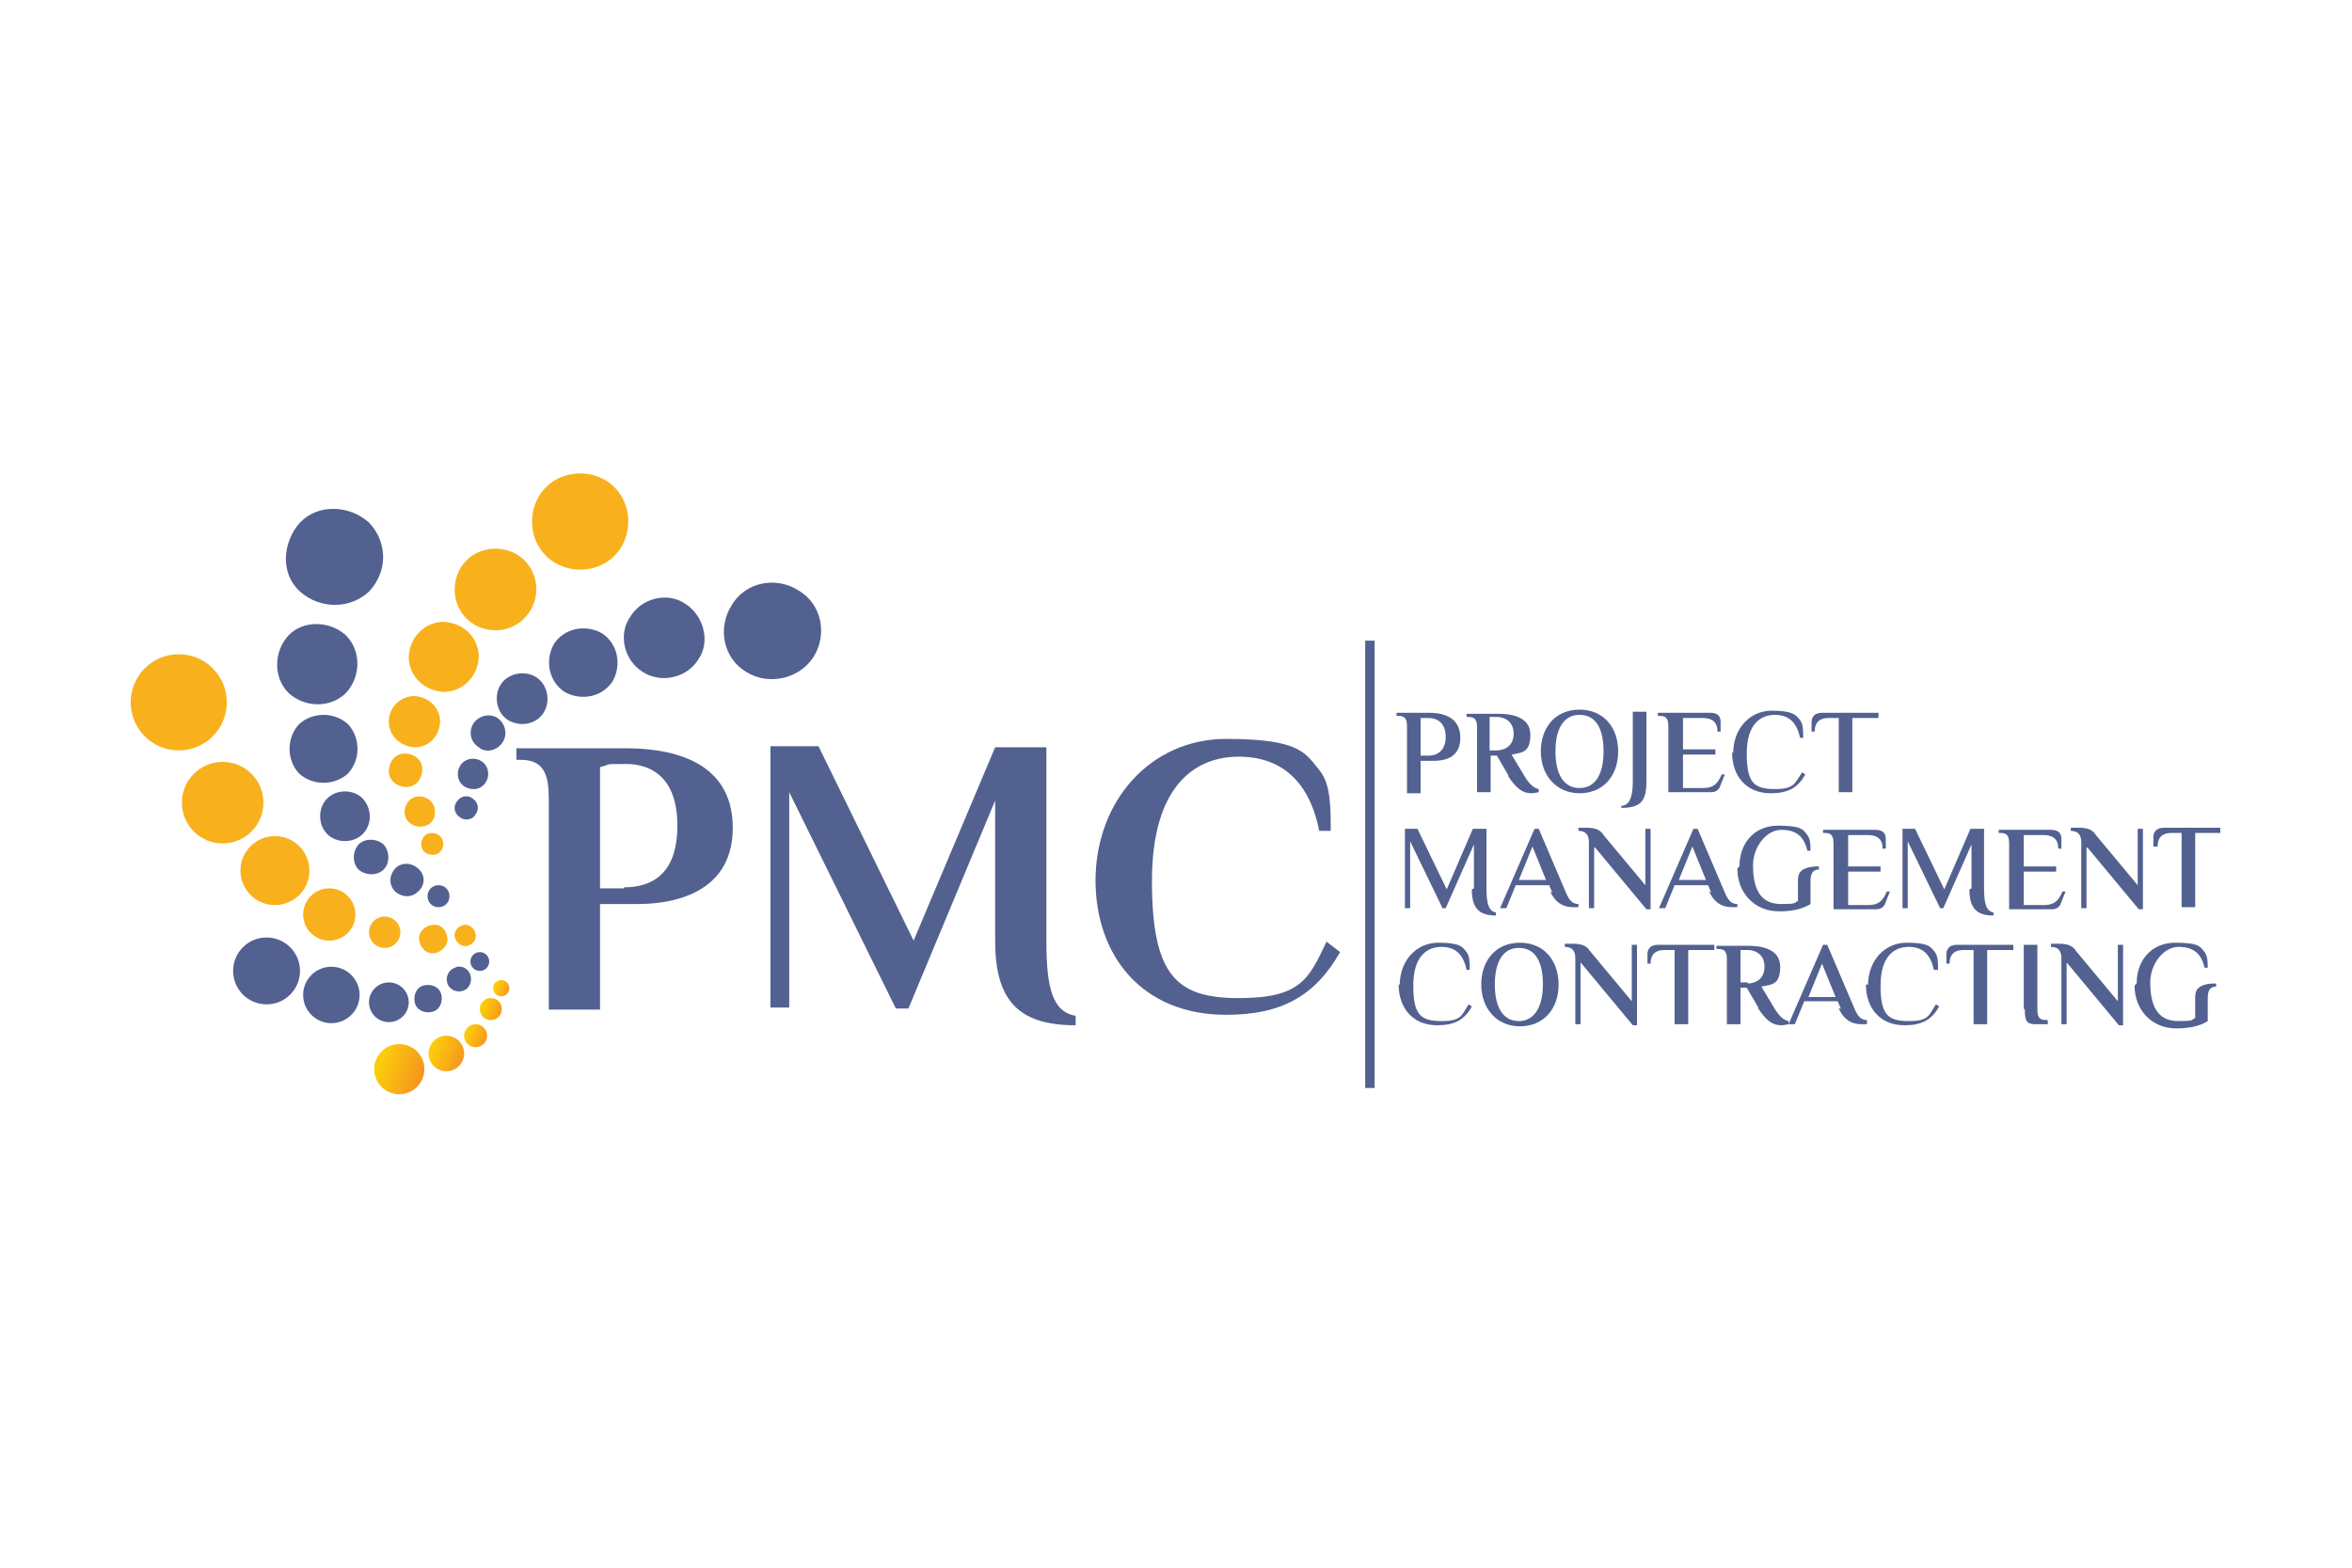 <svg xmlns="http://www.w3.org/2000/svg" xmlns:xlink="http://www.w3.org/1999/xlink" x="0px" y="0px" viewBox="0 0 225 150" style="enable-background:new 0 0 225 150;" xml:space="preserve"><style type="text/css">	.st0{display:none;}	.st1{display:inline;}	.st2{fill:#131022;}	.st3{fill:#F8B11C;}	.st4{fill:#526190;}	.st5{fill:url(#SVGID_1_);}	.st6{fill:url(#SVGID_00000096027318663872740190000009220554592235260849_);}	.st7{fill:url(#SVGID_00000057828421357567251050000006476198906215036553_);}	.st8{fill:url(#SVGID_00000101789455386548516300000005427968802663161274_);}	.st9{fill:url(#SVGID_00000131335532771505716690000017596467857566706069_);}</style><g id="Layer_2" class="st0">	<g id="Layer_2_00000116211802668013147260000002114192595020739767_" class="st1">		<rect class="st2" width="225" height="150"></rect>	</g></g><g id="Layer_1">	<g>		<g>			<circle class="st3" cx="17.1" cy="67.2" r="4.6"></circle>			<circle class="st3" cx="21.3" cy="76.8" r="3.9"></circle>			<circle class="st3" cx="26.3" cy="83.3" r="3.3"></circle>			<circle class="st3" cx="31.5" cy="87.5" r="2.5"></circle>			<circle class="st3" cx="36.8" cy="89.2" r="1.5"></circle>			<path class="st3" d="M42.8,90.1c-0.2,0.7-0.9,1.2-1.6,1.1c-0.7-0.1-1.2-0.9-1.1-1.6c0.1-0.7,0.9-1.2,1.6-1.1    C42.4,88.5,42.9,89.4,42.8,90.1z"></path>			<path class="st3" d="M45.5,89.7c-0.1,0.6-0.7,0.9-1.2,0.8c-0.5-0.1-0.9-0.7-0.8-1.2s0.7-0.9,1.2-0.8S45.6,89.2,45.5,89.7z"></path>		</g>		<g>			<path class="st4" d="M35.3,56.6c-1.8,1.7-4.7,1.7-6.6,0s-1.7-4.7,0-6.6c1.7-1.8,4.7-1.7,6.6,0C37.1,51.9,37.1,54.7,35.3,56.6z"></path>			<path class="st4" d="M33.1,66.3c-1.5,1.5-4,1.4-5.5,0c-1.5-1.5-1.4-4,0-5.5c1.4-1.5,4-1.4,5.5,0C34.6,62.3,34.5,64.8,33.1,66.3z"></path>			<path class="st4" d="M33.3,74c-1.3,1.2-3.4,1.2-4.7,0c-1.2-1.3-1.2-3.4,0-4.7c1.3-1.2,3.4-1.2,4.7,0C34.5,70.6,34.5,72.7,33.3,74    z"></path>			<path class="st4" d="M34.7,79.8c-0.9,0.9-2.5,0.9-3.4,0c-0.9-0.9-0.9-2.5,0-3.4c0.9-0.9,2.5-0.9,3.4,0    C35.6,77.4,35.6,78.9,34.7,79.8z"></path>			<path class="st4" d="M36.7,83.2c-0.6,0.6-1.7,0.6-2.4,0c-0.6-0.6-0.6-1.7,0-2.4c0.6-0.6,1.7-0.6,2.4,0    C37.3,81.5,37.3,82.6,36.7,83.2z"></path>			<path class="st4" d="M40,85.3c-0.6,0.6-1.5,0.6-2.2,0c-0.6-0.6-0.6-1.5,0-2.2c0.6-0.6,1.5-0.6,2.2,0C40.7,83.7,40.7,84.7,40,85.3    z"></path>			<path class="st4" d="M42.7,86.5c-0.4,0.4-1.1,0.4-1.5,0s-0.4-1.1,0-1.5c0.4-0.4,1.1-0.4,1.5,0C43.1,85.4,43.1,86.1,42.7,86.5z"></path>		</g>		<g>			<path class="st3" d="M55.7,54.5c-2.6,0.1-4.7-1.8-4.8-4.4c-0.1-2.6,1.8-4.7,4.4-4.8c2.6-0.1,4.7,1.8,4.8,4.4    C60.2,52.3,58.3,54.4,55.7,54.5z"></path>			<path class="st3" d="M47.6,60.3c-2.2,0.1-4-1.5-4.1-3.7s1.5-4,3.7-4.1c2.2-0.1,4,1.5,4.1,3.7C51.4,58.3,49.8,60.2,47.6,60.3z"></path>			<path class="st3" d="M42.6,66.2c-1.8,0-3.4-1.3-3.5-3.2c0-1.8,1.3-3.4,3.2-3.5c1.8,0,3.4,1.3,3.5,3.2    C45.8,64.6,44.4,66.1,42.6,66.2z"></path>			<path class="st3" d="M39.8,71.5c-1.3,0-2.5-0.9-2.6-2.3c-0.1-1.3,0.9-2.5,2.3-2.6c1.3,0,2.5,0.9,2.6,2.3    C42.1,70.3,41.2,71.4,39.8,71.5z"></path>			<path class="st3" d="M38.9,75.3c-0.9,0-1.7-0.6-1.7-1.5c0-0.9,0.6-1.7,1.5-1.7c0.9,0,1.7,0.6,1.7,1.5S39.8,75.3,38.9,75.3z"></path>			<path class="st3" d="M40.2,79.1c-0.8,0-1.5-0.6-1.5-1.4c0-0.8,0.6-1.5,1.4-1.5s1.5,0.6,1.5,1.4C41.7,78.4,41.1,79.1,40.2,79.1z"></path>			<path class="st3" d="M41.4,81.8c-0.6,0-1.1-0.4-1.1-1s0.4-1.1,1-1.1c0.6,0,1.1,0.4,1.1,1S42,81.8,41.4,81.8z"></path>		</g>		<g>			<path class="st4" d="M71.4,64.3c-2.2-1.3-2.8-4.2-1.4-6.4c1.3-2.2,4.2-2.8,6.4-1.4c2.2,1.3,2.8,4.2,1.4,6.4    C76.4,65,73.5,65.6,71.4,64.3z"></path>			<path class="st4" d="M61.5,64.3c-1.8-1.1-2.4-3.6-1.2-5.3c1.1-1.8,3.6-2.4,5.3-1.2c1.7,1.1,2.4,3.6,1.2,5.3    C65.7,64.9,63.2,65.4,61.5,64.3z"></path>			<path class="st4" d="M54,66.2c-1.5-1-1.9-3-1-4.6c1-1.5,3-1.9,4.6-1c1.5,1,1.9,3,1,4.6C57.6,66.7,55.6,67.1,54,66.2z"></path>			<path class="st4" d="M48.6,68.9c-1.1-0.7-1.4-2.3-0.7-3.4c0.7-1.1,2.3-1.4,3.4-0.7c1.1,0.7,1.4,2.3,0.7,3.4S49.8,69.6,48.6,68.9z    "></path>			<path class="st4" d="M45.8,71.5c-0.8-0.5-1-1.5-0.5-2.3c0.5-0.7,1.5-1,2.3-0.5c0.7,0.5,1,1.5,0.5,2.3S46.5,72.1,45.8,71.5z"></path>			<path class="st4" d="M44.5,75.3c-0.7-0.4-0.9-1.3-0.5-2c0.4-0.7,1.3-0.9,2-0.5c0.7,0.4,0.9,1.3,0.5,2S45.3,75.7,44.5,75.3z"></path>			<path class="st4" d="M44,78.2c-0.5-0.3-0.7-1-0.3-1.5c0.3-0.5,1-0.7,1.5-0.3c0.5,0.3,0.7,1,0.3,1.5C45.3,78.4,44.5,78.6,44,78.2z    "></path>		</g>		<g>			<circle class="st4" cx="25.5" cy="92.9" r="3.2"></circle>			<circle class="st4" cx="31.7" cy="95.2" r="2.7"></circle>			<circle class="st4" cx="37.2" cy="95.9" r="1.9"></circle>			<path class="st4" d="M42.2,95.1c0.2,0.7-0.1,1.5-0.8,1.7c-0.7,0.2-1.5-0.1-1.7-0.8s0.1-1.5,0.8-1.7C41.2,94.1,42,94.4,42.2,95.1z    "></path>			<path class="st4" d="M45,93.3c0.2,0.6-0.1,1.3-0.7,1.5c-0.6,0.2-1.3-0.1-1.5-0.7c-0.2-0.6,0.1-1.3,0.7-1.5    C44,92.3,44.8,92.6,45,93.3z"></path>			<circle class="st4" cx="45.9" cy="92" r="0.9"></circle>		</g>		<g>							<linearGradient id="SVGID_1_" gradientUnits="userSpaceOnUse" x1="-836.985" y1="1423.132" x2="-836.985" y2="1427.743" gradientTransform="matrix(-0.344 0.939 0.939 0.344 -1588.055 398.473)">				<stop offset="0" style="stop-color:#FCCC0A"></stop>				<stop offset="1" style="stop-color:#F59120"></stop>			</linearGradient>			<circle class="st5" cx="38.2" cy="102.3" r="2.4"></circle>							<linearGradient id="SVGID_00000063630143794213419920000013215358086015121298_" gradientUnits="userSpaceOnUse" x1="-839.862" y1="1427.434" x2="-839.862" y2="1430.919" gradientTransform="matrix(-0.344 0.939 0.939 0.344 -1588.102 398.388)">				<stop offset="0" style="stop-color:#FCCC0A"></stop>				<stop offset="1" style="stop-color:#F59120"></stop>			</linearGradient>			<circle style="fill:url(#SVGID_00000063630143794213419920000013215358086015121298_);" cx="42.7" cy="100.8" r="1.7"></circle>							<linearGradient id="SVGID_00000160154819423955069660000004225315944715425212_" gradientUnits="userSpaceOnUse" x1="-842.449" y1="1429.996" x2="-842.449" y2="1432.353" gradientTransform="matrix(-0.344 0.939 0.939 0.344 -1588.102 398.388)">				<stop offset="0" style="stop-color:#FCCC0A"></stop>				<stop offset="1" style="stop-color:#F59120"></stop>			</linearGradient>			<circle style="fill:url(#SVGID_00000160154819423955069660000004225315944715425212_);" cx="45.5" cy="99.1" r="1.1"></circle>							<linearGradient id="SVGID_00000154428198496574744950000004242718247151270545_" gradientUnits="userSpaceOnUse" x1="-845.317" y1="1430.611" x2="-845.317" y2="1432.763" gradientTransform="matrix(-0.344 0.939 0.939 0.344 -1588.102 398.388)">				<stop offset="0" style="stop-color:#FCCC0A"></stop>				<stop offset="1" style="stop-color:#F59120"></stop>			</linearGradient>			<path style="fill:url(#SVGID_00000154428198496574744950000004242718247151270545_);" d="M47.7,95.8c0.4,0.4,0.4,1.1,0,1.5    c-0.4,0.4-1.1,0.4-1.5,0s-0.4-1.1,0-1.5C46.6,95.4,47.3,95.4,47.7,95.8z"></path>							<linearGradient id="SVGID_00000169523768823821942710000003724717179928885922_" gradientUnits="userSpaceOnUse" x1="-847.594" y1="1431.123" x2="-847.594" y2="1432.763" gradientTransform="matrix(-0.344 0.939 0.939 0.344 -1588.102 398.388)">				<stop offset="0" style="stop-color:#FCCC0A"></stop>				<stop offset="1" style="stop-color:#F59120"></stop>			</linearGradient>			<path style="fill:url(#SVGID_00000169523768823821942710000003724717179928885922_);" d="M48.5,94c0.3,0.3,0.3,0.8,0,1.1    c-0.3,0.3-0.8,0.3-1.1,0c-0.3-0.3-0.3-0.8,0-1.1C47.7,93.7,48.2,93.7,48.5,94z"></path>		</g>		<g>			<path class="st4" d="M52.5,76.5c0-2.3-0.4-3.8-2.7-3.8h-0.4v-1.1h10.5c3.4,0,10.2,0.7,10.2,7.6c0,6.9-6.9,7.3-9.1,7.3h-3.6v10.1    h-4.9C52.5,96.5,52.5,76.5,52.5,76.5z M59.7,84.9c2.6,0,5.1-1.2,5.1-5.9c0-4.7-2.6-5.9-4.9-5.9s-1.3,0-2.5,0.3v11.6H59.7z"></path>			<path class="st4" d="M95.2,90V76.6l-8.3,19.9h-1.2L75.5,75.8v20.6h-1.8v-25h4.6L87.4,90l7.8-18.5h4.9V90c0,4.6,0.6,6.8,2.8,7.2    v0.9C97.3,98.1,95.2,95.6,95.2,90z"></path>			<path class="st4" d="M104.8,84.3c0-7.7,5.3-13.6,12.5-13.6c7.2,0,7.6,1.4,9,3.1c1,1.3,1,3.5,1,5.7h-1.1c-0.9-4.6-3.5-7.1-7.7-7.1    s-8.3,2.8-8.3,11.9s2.4,11.2,8.3,11.2c5.9,0,6.7-1.8,8.4-5.4l1.3,1c-2.4,4.2-5.6,6-10.9,6c-8,0-12.5-5.6-12.5-12.9L104.8,84.3z"></path>		</g>		<g>			<path class="st4" d="M134.6,69.6c0-0.7-0.1-1.1-0.8-1.1h-0.2v-0.3h3.1c1,0,3,0.2,3,2.4s-2,2.2-2.7,2.2h-1.1v3.1h-1.3v-6.1H134.6z     M136.7,72.3c0.7,0,1.6-0.4,1.6-1.8c0-1.4-0.9-1.8-1.6-1.8s-0.5,0-0.8,0v3.6h0.7L136.7,72.3z"></path>			<path class="st4" d="M144.3,74.2l-1.1-1.9h-0.6v3.5h-1.3v-6.1c0-0.7-0.1-1.1-0.8-1.1h-0.2v-0.3h3.1c1,0,3,0.2,3,2    c0,1.8-0.9,1.7-1.8,1.9l1.2,2c0.6,1,1,1.2,1.4,1.3v0.3c-0.1,0-0.4,0.1-0.7,0.1c-0.8,0-1.4-0.4-2.2-1.6L144.3,74.2z M143.2,71.8    c0.7,0,1.6-0.4,1.6-1.6c0-1.2-0.9-1.6-1.6-1.6s-0.4,0-0.7,0v3.2h0.7V71.8z"></path>			<path class="st4" d="M147.4,71.9c0-2.3,1.4-4,3.7-4c2.3,0,3.7,1.7,3.7,4c0,2.3-1.4,4-3.7,4C148.9,75.9,147.4,74.2,147.4,71.9z     M153.4,71.9c0-2.3-0.8-3.5-2.3-3.5s-2.3,1.3-2.3,3.5c0,2.2,0.8,3.5,2.3,3.5S153.4,74.1,153.4,71.9z"></path>			<path class="st4" d="M155.1,77.1c0.7,0,1.1-0.7,1.1-2.3v-6.7h1.3v6.7c0,1.8-0.5,2.5-2.4,2.5V77L155.1,77.1z"></path>			<path class="st4" d="M159.6,69.6c0-0.7-0.1-1.1-0.8-1.1h-0.2v-0.3h5c0.8,0,1,0.4,1,0.9V70h-0.3c0-0.9-0.5-1.3-1.4-1.3H161v3h3.1    v0.5H161v3.2h1.9c0.9,0,1.4-0.3,1.8-1.3h0.3l-0.4,1c-0.1,0.4-0.4,0.7-0.9,0.7h-4.1L159.6,69.6L159.6,69.6z"></path>			<path class="st4" d="M165.8,72.1c0-2.4,1.6-4.1,3.7-4.1c2,0,2.3,0.4,2.7,0.9c0.3,0.4,0.3,1,0.3,1.7h-0.3c-0.3-1.4-1-2.2-2.4-2.2    s-2.7,0.9-2.7,3.7c0,2.8,0.7,3.4,2.7,3.4c1.9,0,1.9-0.6,2.6-1.6l0.3,0.2c-0.7,1.3-1.7,1.8-3.3,1.8c-2.4,0-3.7-1.7-3.7-3.9H165.8z    "></path>			<path class="st4" d="M175.8,68.7h-0.9c-0.8,0-1.3,0.4-1.3,1.3h-0.3v-0.9c0-0.4,0.2-0.9,1-0.9h5.4v0.5h-2.5v7.1h-1.3v-7.1H175.8z"></path>			<path class="st4" d="M141,85v-4.2l-2.7,6.1H138l-3.1-6.4v6.4h-0.5v-7.6h1.2l2.8,5.8l2.5-5.8h1.3V85c0,1.4,0.2,2.2,0.9,2.3v0.3    c-1.6,0-2.3-0.7-2.3-2.5L141,85z"></path>			<path class="st4" d="M148.5,85.4l-0.3-0.7H145l-0.9,2.2h-0.6l3.3-7.6h0.4l2.6,6.1c0.3,0.7,0.6,1.1,1.2,1.1v0.3    c-0.1,0-0.3,0-0.5,0c-0.7,0-1.6-0.2-2.2-1.5L148.5,85.4z M147.9,84.2l-1.3-3.2l-1.3,3.2H147.9z"></path>			<path class="st4" d="M152.5,81.1v5.8h-0.5v-6.3c0-0.6-0.2-1.1-1-1.1l0,0v-0.3h0.8c0.8,0,1.3,0.2,1.6,0.7l4,4.8v-5.4h0.5V87h-0.4    l-4.9-5.9L152.5,81.1z"></path>			<path class="st4" d="M163.7,85.4l-0.3-0.7h-3.2l-0.9,2.2h-0.6l3.3-7.6h0.4l2.6,6.1c0.3,0.7,0.6,1.1,1.2,1.1v0.3    c-0.1,0-0.3,0-0.5,0c-0.7,0-1.6-0.2-2.2-1.5L163.7,85.4z M163.2,84.2l-1.3-3.2l-1.3,3.2H163.2z"></path>			<path class="st4" d="M166.4,82.9c0-2.2,1.4-3.9,3.7-3.9c2.3,0,2.4,0.4,2.8,0.9c0.3,0.4,0.3,1,0.3,1.5h-0.3c-0.3-1.3-1-2-2.5-2    c-1.4,0-2.7,1.6-2.7,3.4c0,2.8,1.1,3.7,2.7,3.7c1.5,0,1.2-0.1,1.6-0.3v-2c0-0.6,0.2-1.3,2-1.3v0.3c-0.6,0-0.8,0.4-0.8,1.1v2.2    c-0.8,0.5-1.8,0.7-3,0.7c-2.4,0-4-1.8-4-4.1L166.4,82.9z"></path>			<path class="st4" d="M175.4,80.8c0-0.7-0.1-1.1-0.8-1.1h-0.2v-0.3h5c0.8,0,1,0.4,1,0.9v0.9h-0.3c0-0.9-0.5-1.3-1.4-1.3h-1.9v3    h3.1v0.5h-3.1v3.2h1.9c0.9,0,1.4-0.3,1.8-1.3h0.3l-0.4,1c-0.1,0.4-0.4,0.7-0.9,0.7h-4.1L175.4,80.8L175.4,80.8z"></path>			<path class="st4" d="M188.6,85v-4.2l-2.7,6.1h-0.3l-3.1-6.4v6.4h-0.5v-7.6h1.2l2.8,5.8l2.5-5.8h1.3V85c0,1.4,0.2,2.2,0.9,2.3v0.3    c-1.6,0-2.3-0.7-2.3-2.5L188.6,85z"></path>			<path class="st4" d="M192.2,80.8c0-0.7-0.1-1.1-0.8-1.1h-0.2v-0.3h5c0.8,0,1,0.4,1,0.9v0.9h-0.3c0-0.9-0.5-1.3-1.4-1.3h-1.9v3    h3.1v0.5h-3.1v3.2h1.9c0.9,0,1.4-0.3,1.8-1.3h0.3l-0.4,1c-0.1,0.4-0.4,0.7-0.9,0.7h-4.1L192.2,80.8L192.2,80.8z"></path>			<path class="st4" d="M199.6,81.1v5.8h-0.5v-6.3c0-0.6-0.2-1.1-1-1.1l0,0v-0.3h0.8c0.8,0,1.3,0.2,1.6,0.7l4,4.8v-5.4h0.5V87h-0.4    l-4.9-5.9L199.6,81.1z"></path>			<path class="st4" d="M208.6,79.7h-0.9c-0.8,0-1.3,0.4-1.3,1.3H206v-0.9c0-0.4,0.2-0.9,1-0.9h5.4v0.5H210v7.1h-1.3v-7.1H208.6z"></path>			<path class="st4" d="M133.9,94.3c0-2.4,1.6-4.1,3.7-4.1s2.3,0.4,2.7,0.9c0.3,0.4,0.3,1,0.3,1.7h-0.3c-0.3-1.4-1-2.2-2.4-2.2    s-2.7,0.9-2.7,3.7c0,2.8,0.7,3.4,2.7,3.4s1.9-0.6,2.6-1.6l0.3,0.2c-0.7,1.3-1.7,1.8-3.3,1.8c-2.4,0-3.7-1.7-3.7-3.9H133.9z"></path>			<path class="st4" d="M141.7,94.2c0-2.3,1.4-4,3.7-4s3.7,1.7,3.7,4s-1.4,4-3.7,4S141.7,96.4,141.7,94.2z M147.6,94.2    c0-2.3-0.8-3.5-2.3-3.5s-2.3,1.3-2.3,3.5s0.8,3.5,2.3,3.5S147.6,96.3,147.6,94.2z"></path>			<path class="st4" d="M151.2,92.1V98h-0.5v-6.3c0-0.6-0.2-1.1-1-1.1l0,0v-0.3h0.8c0.8,0,1.3,0.2,1.6,0.7l4,4.8v-5.4h0.5v7.7h-0.4    l-4.9-5.9L151.2,92.1z"></path>			<path class="st4" d="M160.1,90.9h-0.9c-0.8,0-1.3,0.4-1.3,1.3h-0.3v-0.9c0-0.4,0.2-0.9,1-0.9h5.4v0.5h-2.5V98h-1.3v-7.1H160.1z"></path>			<path class="st4" d="M168.2,96.4l-1.1-1.9h-0.6V98h-1.3v-6.1c0-0.7-0.1-1.1-0.8-1.1h-0.2v-0.3h3.1c1,0,3,0.2,3,2    s-0.9,1.7-1.8,1.9l1.2,2c0.6,1,1,1.2,1.4,1.3v0.3c-0.1,0-0.4,0.1-0.7,0.1c-0.8,0-1.4-0.4-2.2-1.6L168.2,96.4z M167.2,94.1    c0.7,0,1.6-0.4,1.6-1.6c0-1.2-0.9-1.6-1.6-1.6s-0.4,0-0.7,0V94h0.7V94.1z"></path>			<path class="st4" d="M176.1,96.5l-0.3-0.7h-3.2l-0.9,2.2h-0.6l3.3-7.6h0.4l2.6,6.1c0.3,0.7,0.6,1.1,1.2,1.1V98    c-0.1,0-0.3,0-0.5,0c-0.7,0-1.6-0.2-2.2-1.5L176.1,96.5z M175.6,95.4l-1.3-3.2l-1.3,3.2H175.6z"></path>			<path class="st4" d="M178.7,94.3c0-2.4,1.6-4.1,3.7-4.1s2.3,0.4,2.7,0.9c0.3,0.4,0.3,1,0.3,1.7H185c-0.3-1.4-1-2.2-2.4-2.2    s-2.7,0.9-2.7,3.7c0,2.8,0.7,3.4,2.7,3.4s1.9-0.6,2.6-1.6l0.3,0.2c-0.7,1.3-1.7,1.8-3.3,1.8c-2.4,0-3.7-1.7-3.7-3.9H178.7z"></path>			<path class="st4" d="M188.7,90.9h-0.9c-0.8,0-1.3,0.4-1.3,1.3h-0.3v-0.9c0-0.4,0.2-0.9,1-0.9h5.4v0.5h-2.5V98h-1.3v-7.1H188.7z"></path>			<path class="st4" d="M193.6,96.5v-6.1h1.3v6.1c0,0.7,0.1,1.1,0.8,1.1h0.2V98h-1.2c-0.8,0-1-0.3-1-1.4L193.6,96.5z"></path>			<path class="st4" d="M197.7,92.1V98h-0.5v-6.3c0-0.6-0.2-1.1-1-1.1l0,0v-0.3h0.8c0.8,0,1.3,0.2,1.6,0.7l4,4.8v-5.4h0.5v7.7h-0.4    l-4.9-5.9L197.7,92.1z"></path>			<path class="st4" d="M204.4,94.1c0-2.2,1.4-3.9,3.7-3.9c2.3,0,2.4,0.4,2.8,0.9c0.3,0.4,0.3,1,0.3,1.5h-0.3c-0.3-1.3-1-2-2.5-2    c-1.4,0-2.7,1.6-2.7,3.4c0,2.8,1.1,3.7,2.7,3.7c1.5,0,1.2-0.1,1.6-0.3v-2c0-0.6,0.2-1.3,2-1.3v0.3c-0.6,0-0.8,0.4-0.8,1.1v2.2    c-0.8,0.5-1.8,0.7-3,0.7c-2.4,0-4-1.8-4-4.1L204.4,94.1z"></path>		</g>		<rect x="130.6" y="61.3" class="st4" width="0.9" height="42.8"></rect>	</g></g></svg>